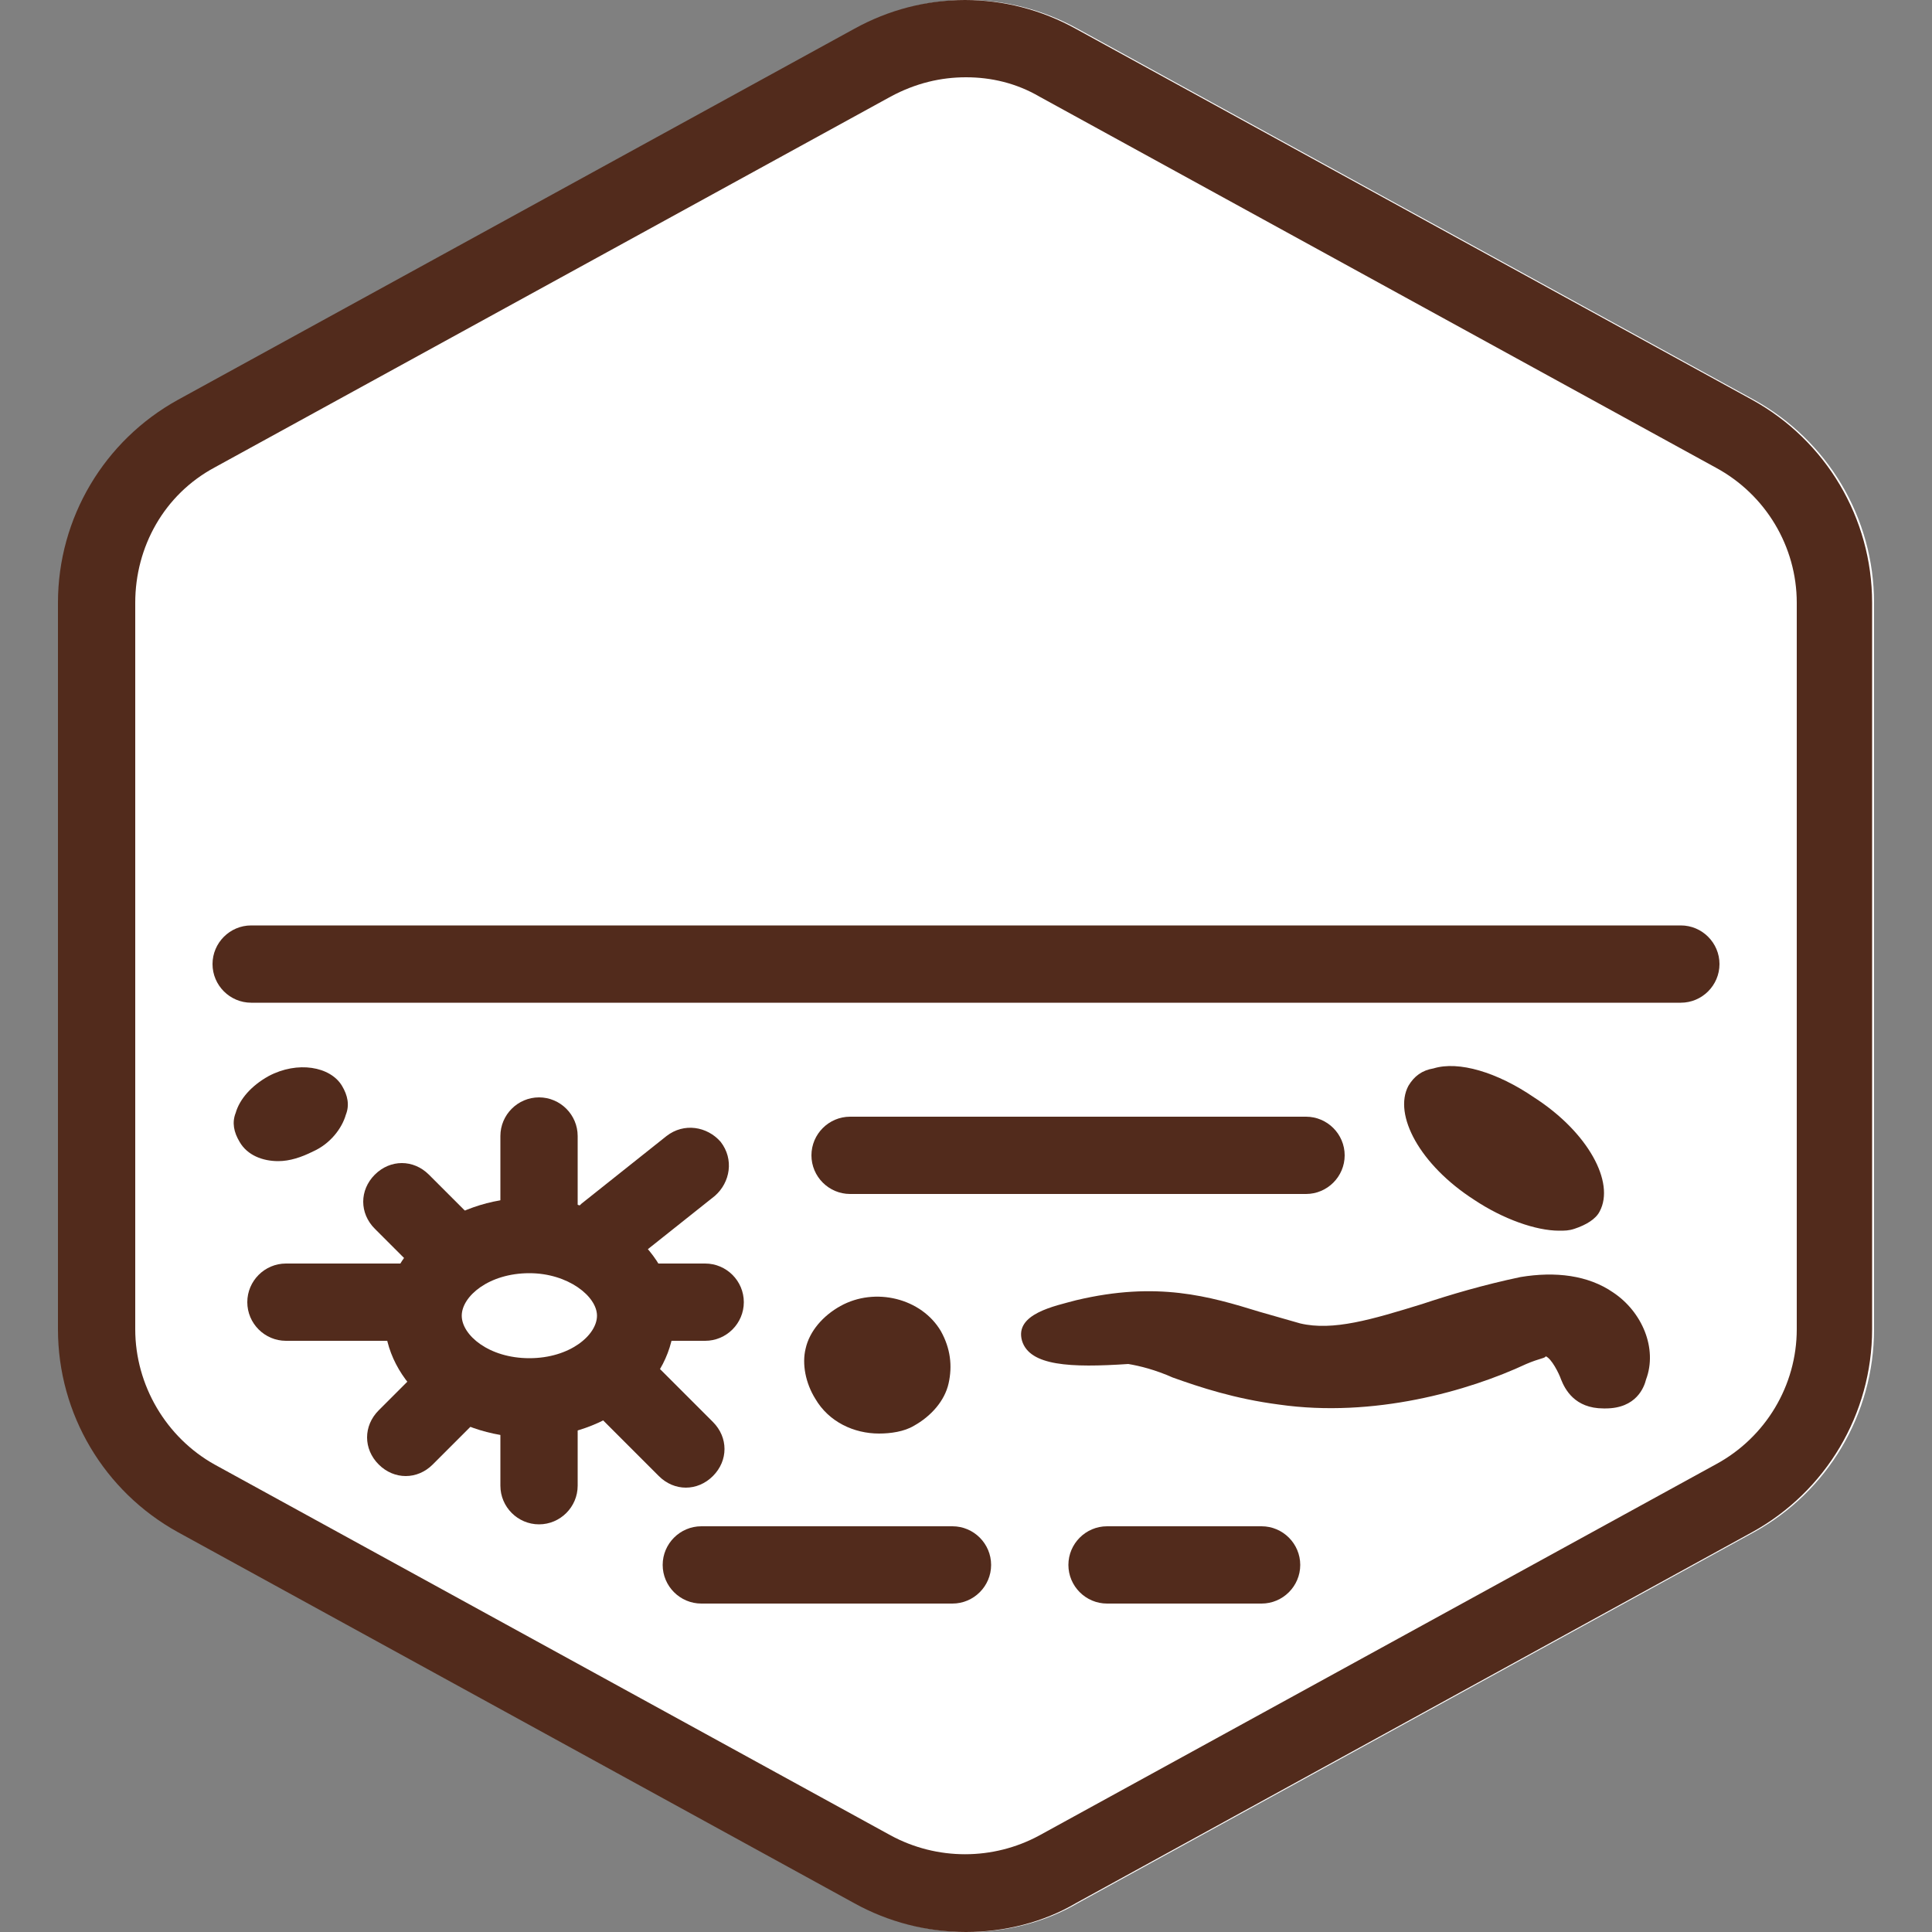 <svg xmlns="http://www.w3.org/2000/svg" xmlns:xlink="http://www.w3.org/1999/xlink" id="Layer_1" x="0px" y="0px" viewBox="0 0 100 100" style="enable-background:new 0 0 100 100;" xml:space="preserve"><rect x="0" y="0" width="100" height="100" fill="#808080" stroke="none"/><style type="text/css">	.st0{fill:#FFFFFF;}	.st1{fill:#522B1C;}</style><g id="Default_1_">	<path class="st0" d="M50.1,100c-2,0-4-0.5-5.8-1.5l-35-19.2c-3.8-2.1-6.2-6.1-6.2-10.5V31.2c0-4.4,2.4-8.4,6.2-10.5l35-19.2   c3.6-2,7.9-2,11.5,0l35,19.2c3.8,2.1,6.2,6.1,6.2,10.5v37.6c0,4.4-2.4,8.4-6.2,10.5l-35,19.2C54.1,99.5,52.1,100,50.1,100z"></path></g><g id="Default_x5F_Hexagon">	<g id="Default">		<path class="st1" d="M50,100c-2,0-4-0.5-5.8-1.5l-35-19.2C5.4,77.2,3,73.2,3,68.8V31.2c0-4.4,2.4-8.4,6.2-10.5l35-19.2    c3.6-2,7.9-2,11.5,0l35,19.2c3.8,2.1,6.2,6.1,6.2,10.5v37.6c0,4.4-2.4,8.4-6.2,10.5l-35,19.2C54,99.5,52,100,50,100z M50,4    c-1.3,0-2.6,0.3-3.9,1l-35,19.2c-2.6,1.4-4.1,4.1-4.1,7v37.6c0,2.9,1.6,5.6,4.1,7l35,19.2c2.4,1.3,5.3,1.3,7.7,0l35-19.2    c2.6-1.4,4.2-4.1,4.2-7V31.2c0-2.9-1.6-5.6-4.2-7L53.8,5C52.6,4.3,51.3,4,50,4z"></path>	</g></g><g id="Your_Icon">	<path class="st1" d="M49.3,83h-13c-1.1,0-2-0.9-2-2s0.9-2,2-2h13c1.1,0,2,0.9,2,2S50.4,83,49.3,83z"></path>	<path class="st1" d="M65.3,83h-8c-1.1,0-2-0.9-2-2s0.9-2,2-2h8c1.1,0,2,0.9,2,2S66.4,83,65.3,83z"></path>	<path class="st1" d="M87,51.9H13c-1.1,0-2-0.9-2-2s0.9-2,2-2h74c1.1,0,2,0.9,2,2S88.1,51.9,87,51.9z"></path>	<path class="st1" d="M67.6,61.8H44c-1.1,0-2-0.9-2-2s0.9-2,2-2h23.6c1.1,0,2,0.9,2,2S68.7,61.8,67.6,61.8z"></path>	<path class="st1" d="M82.8,62.7c0.8-1.5-0.6-4.1-3.4-5.9c-1.9-1.3-3.9-1.9-5.2-1.5c-0.6,0.1-1,0.4-1.3,0.9   c-0.8,1.5,0.6,4.1,3.4,5.9c1.5,1,3.2,1.6,4.4,1.6c0.3,0,0.5,0,0.8-0.1C82.1,63.4,82.6,63.1,82.8,62.7z"></path>	<path class="st1" d="M13.9,55.7c-0.9,0.5-1.5,1.2-1.7,1.9c-0.2,0.5-0.1,1,0.2,1.5c0.4,0.7,1.2,1,2,1c0.6,0,1.2-0.2,1.8-0.5   c0.9-0.4,1.5-1.2,1.7-1.9c0.2-0.5,0.1-1-0.2-1.5C17.1,55.2,15.4,54.9,13.9,55.7z"></path>	<path class="st1" d="M42.2,72.4c0.7,1.2,2,1.8,3.3,1.8c0.6,0,1.3-0.1,1.8-0.4c0.9-0.5,1.6-1.3,1.8-2.2c0.2-0.9,0.1-1.8-0.4-2.7   c-1-1.7-3.4-2.3-5.2-1.3c-0.9,0.5-1.6,1.3-1.8,2.2C41.5,70.6,41.7,71.6,42.2,72.4z"></path>	<path class="st1" d="M78.7,66.1c-1.9,0.4-3.6,0.9-5.1,1.4c-2.6,0.8-4.6,1.4-6.3,1c-0.7-0.2-1.4-0.4-2.1-0.6   c-2.6-0.8-5.3-1.6-9.5-0.6c-1.1,0.3-3.2,0.7-2.8,2.1c0.4,1.3,2.5,1.4,5.5,1.2c0.6,0.1,1.4,0.3,2.3,0.7c1.4,0.5,3.2,1.1,5.5,1.4   C71.1,73.4,76,72,79,70.6c0.7-0.3,1-0.3,1-0.4c0.3,0.1,0.7,0.9,0.8,1.2c0.2,0.5,0.7,1.5,2.2,1.5c0,0,0,0,0.1,0c1.6,0,2-1.1,2.1-1.5   c0.6-1.6-0.2-3.5-1.7-4.5C82.2,66,80.5,65.8,78.7,66.1z"></path>	<g>		<path class="st1" d="M27.9,78.9c-1.1,0-2-0.9-2-2v-4.5c0-1.1,0.9-2,2-2s2,0.9,2,2v4.5C29.9,78,29,78.9,27.9,78.9z"></path>		<path class="st1" d="M27.9,64.5c-1.1,0-2-0.9-2-2v-3.7c0-1.1,0.9-2,2-2s2,0.9,2,2v3.7C29.9,63.6,29,64.5,27.9,64.5z"></path>		<path class="st1" d="M36.5,69.4h-3.6c-1.1,0-2-0.9-2-2s0.9-2,2-2h3.6c1.1,0,2,0.9,2,2S37.6,69.4,36.5,69.4z"></path>		<path class="st1" d="M32.9,67.4"></path>		<path class="st1" d="M21.2,69.4h-6.4c-1.1,0-2-0.9-2-2s0.9-2,2-2h6.4c1.1,0,2,0.9,2,2S22.3,69.4,21.2,69.4z"></path>		<path class="st1" d="M35.5,77c-0.5,0-1-0.2-1.4-0.6l-3-3c-0.8-0.8-0.8-2,0-2.8s2-0.8,2.8,0l3,3c0.8,0.8,0.8,2,0,2.8    C36.5,76.8,36,77,35.5,77z"></path>		<path class="st1" d="M31.2,70.7"></path>		<path class="st1" d="M23.4,66.8c-0.5,0-1-0.2-1.4-0.6l-2.6-2.6c-0.8-0.8-0.8-2,0-2.8s2-0.8,2.8,0l2.6,2.6c0.8,0.8,0.8,2,0,2.8    C24.4,66.6,23.9,66.8,23.4,66.8z"></path>		<path class="st1" d="M31.4,65.9c-0.6,0-1.2-0.3-1.6-0.8c-0.7-0.9-0.5-2.1,0.3-2.8l4.4-3.5c0.9-0.7,2.1-0.5,2.8,0.3    c0.7,0.9,0.5,2.1-0.3,2.8l-4.4,3.5C32.3,65.8,31.8,65.9,31.4,65.9z"></path>		<path class="st1" d="M31.4,63.9"></path>		<path class="st1" d="M21,76.4c-0.5,0-1-0.2-1.4-0.6c-0.8-0.8-0.8-2,0-2.8l2.6-2.6c0.8-0.8,2-0.8,2.8,0s0.8,2,0,2.8l-2.6,2.6    C22,76.2,21.5,76.4,21,76.4z"></path>		<path class="st1" d="M27.4,74.4c-4.1,0-7.5-2.8-7.5-6.2s3.4-6.2,7.5-6.2s7.5,2.8,7.5,6.2S31.5,74.4,27.4,74.4z M27.4,65.9    c-2.1,0-3.5,1.2-3.5,2.2s1.4,2.2,3.5,2.2s3.5-1.2,3.5-2.2S29.4,65.9,27.4,65.9z"></path>	</g></g></svg>